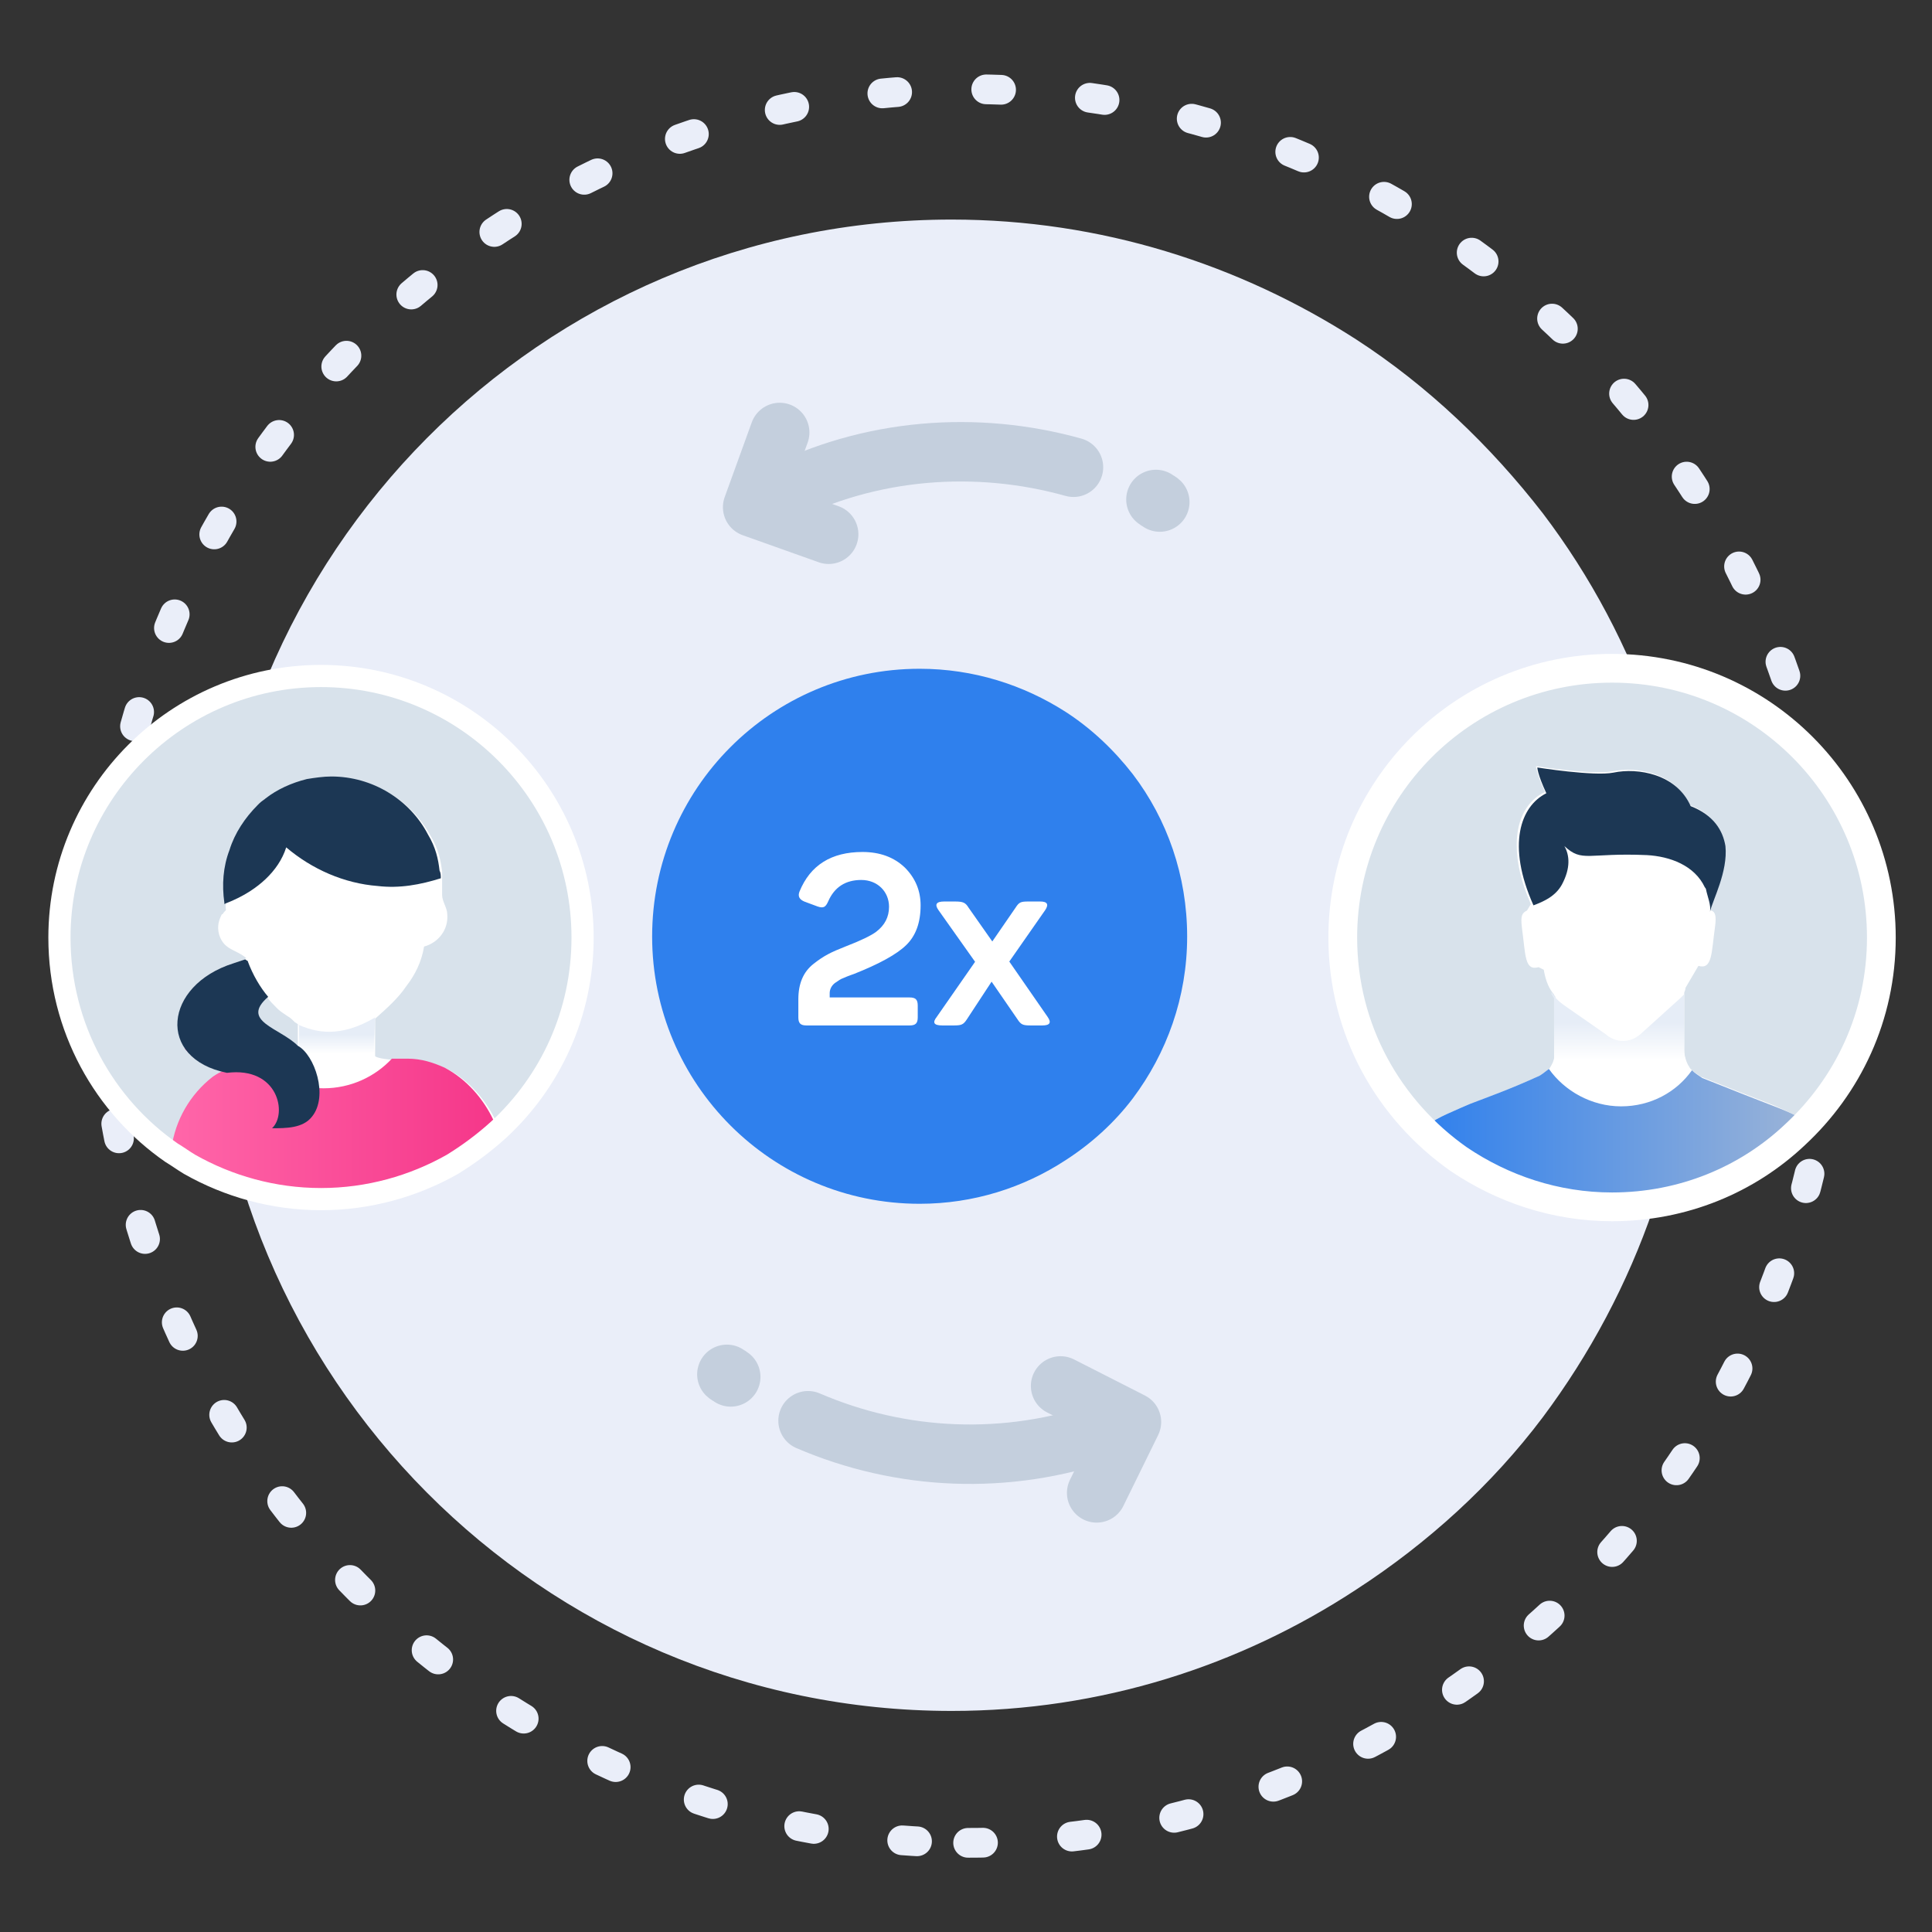 <svg width="130" height="130" viewBox="0 0 130 130" fill="none" xmlns="http://www.w3.org/2000/svg">
<rect x="0" y="0" width="130" height="130" fill="#333333" stroke="none"/>
<path d="M65.143 124C97.319 124 123.404 97.585 123.404 65C123.404 32.415 97.319 6 65.143 6C32.966 6 6.881 32.415 6.881 65C6.881 97.585 32.966 124 65.143 124Z" stroke="#EAEEF9" stroke-width="2" stroke-miterlimit="10" stroke-linecap="round" stroke-linejoin="round" stroke-dasharray="1 6"/>
<path d="M113.961 65C113.961 76.397 110.144 86.885 103.816 95.357C100.401 99.896 96.081 103.829 91.26 106.956C83.425 112.099 74.083 115.125 64.038 115.125C36.414 115.125 14.114 92.634 14.114 65C14.114 37.265 36.414 14.774 64.038 14.774C74.083 14.774 83.425 17.8 91.26 22.843C96.081 25.969 100.3 30.003 103.816 34.542C110.245 43.014 113.961 53.603 113.961 65Z" fill="#EAEEF9"/>
<path d="M79.881 63.018C79.881 67.106 78.505 70.869 76.223 73.909C74.992 75.537 73.435 76.948 71.696 78.069C68.871 79.915 65.503 81 61.881 81C51.922 81 43.881 72.932 43.881 63.018C43.881 53.068 51.922 45 61.881 45C65.503 45 68.871 46.085 71.696 47.895C73.435 49.016 74.956 50.463 76.223 52.092C78.541 55.131 79.881 58.93 79.881 63.018Z" fill="#2F80ED"/>
<path d="M69.201 60.66H69.99C70.473 60.66 70.586 60.853 70.328 61.24L67.913 64.701L70.489 68.42C70.763 68.807 70.65 69 70.135 69H69.362C68.831 69 68.702 68.952 68.461 68.581L66.722 66.054L65.064 68.581C64.822 68.952 64.693 69 64.162 69H63.405C62.826 69 62.729 68.807 63.035 68.42L65.611 64.717L63.148 61.24C62.874 60.853 63.003 60.66 63.534 60.66H64.258C64.822 60.66 64.967 60.741 65.176 61.079L66.77 63.349L68.332 61.079C68.573 60.709 68.67 60.66 69.201 60.66Z" fill="white"/>
<path d="M53.799 59.984C54.524 58.213 55.941 57.328 58.034 57.328C59.209 57.328 60.159 57.682 60.883 58.374C61.592 59.082 61.946 59.936 61.946 60.918C61.946 62.077 61.624 62.962 60.98 63.59C60.336 64.218 59.161 64.862 57.454 65.538C57.406 65.555 57.035 65.683 56.971 65.716C56.939 65.732 56.858 65.764 56.746 65.812C56.488 65.909 56.472 65.957 56.295 66.07C56.005 66.231 55.828 66.521 55.828 66.826V67.116H61.205C61.608 67.116 61.753 67.261 61.753 67.664V68.453C61.753 68.855 61.608 69 61.205 69H54.266C53.864 69 53.719 68.855 53.719 68.453V67.245C53.719 66.199 54.041 65.41 54.733 64.862C55.425 64.315 55.908 64.073 56.891 63.687C57.937 63.285 58.629 62.946 58.967 62.689C59.531 62.254 59.821 61.707 59.821 61.014C59.821 60 59.048 59.211 57.953 59.211C56.891 59.211 56.15 59.694 55.731 60.644C55.554 61.047 55.409 61.127 55.023 60.998L54.154 60.676C53.783 60.531 53.67 60.306 53.799 59.984Z" fill="white"/>
<path d="M39.2 63.086C39.2 68.201 37.032 72.796 33.564 76.004C32.611 76.871 31.57 77.651 30.443 78.345C27.842 79.819 24.808 80.686 21.6 80.686C18.392 80.686 15.357 79.819 12.757 78.345C12.323 78.085 11.976 77.824 11.543 77.564C7.034 74.443 4 69.155 4 63.086C4 53.375 11.89 45.486 21.6 45.486C31.31 45.486 39.2 53.375 39.2 63.086Z" fill="#D8E2EB"/>
<path d="M17.958 67.074C18.131 67.334 18.392 67.594 18.652 67.854C18.825 68.027 19.085 68.201 19.345 68.374C19.519 68.461 19.692 68.634 19.779 68.721L19.866 68.808C19.952 68.808 19.952 68.894 20.039 68.894V70.455L19.952 70.368C19.779 70.195 19.692 70.108 19.519 70.021C19.259 69.848 19.085 69.761 18.825 69.588C18.738 69.501 18.652 69.501 18.565 69.415C17.871 68.981 17.178 68.547 17.178 68.027C17.265 67.767 17.525 67.42 17.958 67.074ZM33.391 75.483C32.697 74.01 31.57 72.709 30.096 71.929C29.316 71.582 28.535 71.322 27.582 71.322C27.322 71.322 27.061 71.322 26.888 71.322C26.715 71.322 26.628 71.322 26.541 71.322C25.328 71.235 25.241 71.062 25.241 71.062V68.547C26.021 67.854 26.801 67.16 27.322 66.38C27.928 65.6 28.362 64.733 28.535 63.692C29.489 63.432 30.183 62.565 30.096 61.525C30.096 61.091 29.749 60.658 29.749 60.224C29.749 59.964 29.749 59.791 29.749 59.531C29.749 59.357 29.749 59.271 29.749 59.097C29.749 58.924 29.749 58.751 29.749 58.664C29.662 57.884 29.489 57.103 28.969 56.236C27.668 53.895 25.241 52.335 22.466 52.335C21.86 52.335 21.339 52.422 20.819 52.508C19.866 52.768 18.912 53.202 18.131 53.809C17.958 53.895 17.785 54.069 17.611 54.156L17.525 54.242C16.658 55.023 15.964 56.063 15.531 57.277C15.184 58.404 15.097 59.617 15.184 60.831V60.918V61.005C15.184 61.265 15.271 61.178 15.097 61.352C15.01 61.438 15.01 61.525 14.924 61.525C14.75 61.872 14.577 62.305 14.75 62.912C15.097 63.953 15.877 63.866 16.571 64.473C16.484 64.473 16.484 64.559 16.484 64.559L15.704 64.82C12.323 65.86 11.109 68.808 12.583 70.715C13.103 71.409 14.057 71.929 15.357 72.189C15.01 72.189 14.664 72.449 14.49 72.622C12.93 73.836 11.976 75.657 11.716 77.391C11.716 77.478 11.716 77.478 11.716 77.564C11.716 77.651 11.716 77.651 11.716 77.738C11.803 78.171 12.149 78.518 12.583 78.518H30.529C31.657 77.824 32.697 77.131 33.651 76.177C33.477 75.83 33.477 75.657 33.391 75.483Z" fill="white"/>
<path d="M33.564 76.004C32.61 76.871 31.57 77.651 30.443 78.344C27.842 79.818 24.807 80.685 21.599 80.685C18.392 80.685 15.357 79.818 12.756 78.344C12.323 78.084 11.976 77.824 11.543 77.564C11.543 77.477 11.543 77.477 11.543 77.391C11.543 77.304 11.543 77.304 11.543 77.217C11.803 75.397 12.756 73.663 14.317 72.449C14.577 72.275 14.837 72.102 15.184 72.015C13.883 71.755 13.016 71.235 12.409 70.541H16.571C17.698 72.189 19.605 73.229 21.773 73.229C23.594 73.229 25.241 72.449 26.368 71.235C26.455 71.235 26.628 71.235 26.715 71.235C26.888 71.235 27.148 71.235 27.408 71.235C28.362 71.235 29.142 71.495 29.923 71.842C31.396 72.622 32.524 73.923 33.217 75.397C33.477 75.657 33.477 75.83 33.564 76.004Z" fill="url(#paint0_linear_4269_6391)"/>
<path d="M25.241 68.461L25.154 70.802L18.305 71.062L18.652 69.501C18.739 69.588 18.825 69.588 18.912 69.675C19.172 69.848 19.346 69.935 19.606 70.108C19.692 70.195 19.866 70.281 20.039 70.455L20.126 70.542V68.981C20.039 68.981 20.039 68.894 19.953 68.894C21.253 69.501 22.9 69.848 25.241 68.461Z" fill="url(#paint1_linear_4269_6391)"/>
<path d="M29.663 59.097C28.276 59.531 26.888 59.791 25.415 59.617C23.16 59.444 20.993 58.49 19.259 57.017C18.739 58.664 17.265 59.877 15.704 60.571C15.531 60.658 15.271 60.745 15.097 60.831V60.745C14.924 59.531 15.011 58.317 15.444 57.19C15.791 56.063 16.485 55.022 17.352 54.155L17.438 54.069C17.612 53.895 17.785 53.809 17.872 53.722C18.652 53.115 19.606 52.681 20.646 52.421C21.166 52.335 21.773 52.248 22.293 52.248C25.068 52.248 27.582 53.809 28.796 56.15C29.316 57.017 29.489 57.797 29.576 58.577C29.663 58.75 29.663 58.924 29.663 59.097Z" fill="#1C3754"/>
<path d="M20.993 75.137C20.386 75.917 19.259 75.917 18.305 75.917C19.346 74.963 18.739 71.755 15.271 72.189C10.502 71.235 11.022 66.293 15.704 64.819L16.484 64.559C16.571 64.559 16.571 64.646 16.658 64.646C17.005 65.6 17.525 66.467 18.045 67.074C16.138 68.721 18.825 69.154 20.039 70.368C21.166 70.975 22.12 73.749 20.993 75.137Z" fill="#1C3754"/>
<path d="M39.2 63.086C39.2 68.201 37.032 72.796 33.564 76.004C32.611 76.871 31.57 77.651 30.443 78.345C27.842 79.819 24.808 80.686 21.6 80.686C18.392 80.686 15.357 79.819 12.757 78.345C12.323 78.085 11.976 77.824 11.543 77.564C7.034 74.443 4 69.155 4 63.086C4 53.375 11.89 45.486 21.6 45.486C31.31 45.486 39.2 53.375 39.2 63.086Z" stroke="white" stroke-width="1.492" stroke-miterlimit="10" stroke-linecap="round" stroke-linejoin="round"/>
<path d="M126.679 63.086C126.679 67.941 124.771 72.276 121.65 75.571C121.39 75.831 121.13 76.091 120.87 76.351C117.662 79.385 113.327 81.206 108.559 81.206C104.744 81.206 101.189 79.992 98.241 77.998C97.374 77.391 96.594 76.784 95.814 76.004C92.519 72.71 90.439 68.201 90.439 63.086C90.439 53.116 98.501 44.966 108.559 44.966C118.529 45.053 126.679 53.116 126.679 63.086Z" fill="#E9F0F8"/>
<path d="M126.592 63.086C126.592 68.374 124.338 73.056 120.783 76.351C117.575 79.385 113.24 81.206 108.472 81.206C104.657 81.206 101.103 79.992 98.155 77.998C93.473 74.704 90.352 69.328 90.352 63.086C90.352 53.115 98.415 44.966 108.472 44.966C118.529 44.966 126.592 53.115 126.592 63.086Z" fill="#D8E2EB"/>
<path d="M121.65 75.571C121.39 75.831 121.13 76.091 120.87 76.351C117.662 79.385 113.327 81.206 108.559 81.206C104.744 81.206 101.189 79.992 98.242 77.998C97.374 77.391 96.594 76.784 95.814 76.004C96.161 75.484 96.941 75.137 98.328 74.53L98.935 74.27C100.062 73.837 101.536 73.317 103.443 72.45C103.704 72.363 103.964 72.103 104.224 71.929C104.31 71.843 104.397 71.669 104.484 71.496C104.571 71.236 104.657 70.976 104.657 70.716V67.074C104.571 66.987 104.571 66.901 104.484 66.814C104.137 66.381 103.964 65.774 103.877 65.254L103.53 65.08C102.576 65.34 102.663 64.3 102.403 62.392C102.316 61.612 102.403 61.439 102.75 61.265L103.01 60.832C102.316 59.271 102.056 57.971 102.056 56.844C102.056 55.023 102.837 53.809 103.964 53.289C103.357 51.989 103.357 51.555 103.357 51.555C103.357 51.555 107.171 52.162 108.472 51.902C110.119 51.555 112.72 51.989 113.674 54.156C115.234 54.763 115.841 55.803 116.015 56.844C116.275 58.578 115.234 60.485 115.061 61.179C115.061 61.179 115.061 61.265 115.148 61.265C115.408 61.352 115.495 61.612 115.408 62.306C115.148 64.126 115.234 65.254 114.281 64.993L113.414 66.467C113.414 66.641 113.327 66.727 113.327 66.814C113.327 67.074 113.327 67.594 113.327 70.629C113.327 70.976 113.414 71.323 113.587 71.669C113.674 71.756 113.674 71.843 113.761 71.929C113.934 72.103 114.194 72.276 114.454 72.45C116.622 73.317 118.182 73.923 119.309 74.357C120.523 74.877 121.217 75.224 121.65 75.571Z" fill="white"/>
<path d="M121.65 75.571C121.39 75.831 121.13 76.091 120.87 76.351C117.662 79.385 113.327 81.206 108.559 81.206C104.744 81.206 101.189 79.992 98.242 77.998C97.374 77.391 96.594 76.785 95.814 76.004C96.161 75.484 96.941 75.137 98.328 74.53L98.935 74.27C100.062 73.837 101.536 73.317 103.443 72.45C103.704 72.363 103.964 72.103 104.224 71.929C105.264 73.403 107.085 74.444 109.079 74.444C111.073 74.444 112.807 73.49 113.847 72.016C114.021 72.189 114.281 72.363 114.541 72.536C116.708 73.403 118.269 74.01 119.396 74.444C120.523 74.877 121.217 75.224 121.65 75.571Z" fill="url(#paint2_linear_4269_6391)"/>
<path d="M115.061 61.352C115.148 60.919 114.888 60.312 114.801 59.879C114.801 59.792 114.714 59.705 114.714 59.705C114.021 58.231 112.373 57.624 110.813 57.538C106.825 57.364 106.478 58.058 105.264 56.931C105.611 57.538 105.698 58.405 105.091 59.532C104.657 60.312 103.877 60.659 103.183 60.919C101.363 56.844 102.316 54.243 104.05 53.376C103.443 52.076 103.443 51.642 103.443 51.642C103.443 51.642 107.258 52.249 108.559 51.989C110.206 51.642 112.807 52.076 113.761 54.243C115.321 54.85 115.928 55.89 116.101 56.931C116.275 58.665 115.234 60.572 115.061 61.352Z" fill="#1C3754"/>
<path d="M104.571 70.802V67.161C104.484 67.074 104.484 66.988 104.397 66.901V66.728C104.571 67.074 104.831 67.334 105.178 67.594L108.039 69.589C108.732 70.195 109.686 70.195 110.38 69.589L113.067 67.161C113.154 67.074 113.241 66.988 113.327 66.901C113.327 67.161 113.327 67.681 113.327 70.716C113.327 70.889 113.327 71.062 113.414 71.236H104.571C104.571 71.149 104.571 70.976 104.571 70.802Z" fill="url(#paint3_linear_4269_6391)"/>
<path d="M126.592 63.086C126.592 68.374 124.338 73.056 120.783 76.351C117.575 79.385 113.24 81.206 108.472 81.206C104.657 81.206 101.103 79.992 98.155 77.998C93.473 74.704 90.352 69.328 90.352 63.086C90.352 53.115 98.415 44.966 108.472 44.966C118.529 44.966 126.592 53.115 126.592 63.086Z" stroke="white" stroke-width="1.935" stroke-miterlimit="10" stroke-linecap="round" stroke-linejoin="round"/>
<path d="M52.291 33.348C58.533 30.14 65.729 29.62 72.232 31.441" stroke="#C4CFDD" stroke-width="4" stroke-miterlimit="10" stroke-linecap="round" stroke-linejoin="round"/>
<path d="M49.17 92.65C49.083 92.563 48.996 92.563 48.91 92.477" stroke="#C4CFDD" stroke-width="4" stroke-miterlimit="10" stroke-linecap="round" stroke-linejoin="round"/>
<path d="M77.78 33.608C77.867 33.695 77.954 33.695 78.04 33.782" stroke="#C4CFDD" stroke-width="4" stroke-miterlimit="10" stroke-linecap="round" stroke-linejoin="round"/>
<path d="M71.365 93.257L76.133 95.684L73.792 100.453" stroke="#C4CFDD" stroke-width="4" stroke-miterlimit="10" stroke-linecap="round" stroke-linejoin="round"/>
<path d="M74.399 96.291C67.723 98.632 60.614 98.286 54.372 95.598" stroke="#C4CFDD" stroke-width="4" stroke-miterlimit="10" stroke-linecap="round" stroke-linejoin="round"/>
<path d="M55.759 35.949L50.644 34.128L52.465 29.1" stroke="#C4CFDD" stroke-width="4" stroke-miterlimit="10" stroke-linecap="round" stroke-linejoin="round"/>
<defs>
<linearGradient id="paint0_linear_4269_6391" x1="11.605" y1="75.66" x2="33.58" y2="75.66" gradientUnits="userSpaceOnUse">
<stop stop-color="#FF66A9"/>
<stop offset="1" stop-color="#F53689"/>
</linearGradient>
<linearGradient id="paint1_linear_4269_6391" x1="21.793" y1="70.895" x2="21.793" y2="69.58" gradientUnits="userSpaceOnUse">
<stop stop-color="white"/>
<stop offset="0.991" stop-color="#E6EDF7"/>
</linearGradient>
<linearGradient id="paint2_linear_4269_6391" x1="95.847" y1="76.581" x2="121.646" y2="76.581" gradientUnits="userSpaceOnUse">
<stop stop-color="#2F80ED"/>
<stop offset="1" stop-color="#9CB4D7"/>
</linearGradient>
<linearGradient id="paint3_linear_4269_6391" x1="108.927" y1="71.343" x2="108.927" y2="68.791" gradientUnits="userSpaceOnUse">
<stop stop-color="white"/>
<stop offset="0.991" stop-color="#E6EDF7"/>
</linearGradient>
</defs>
</svg>
